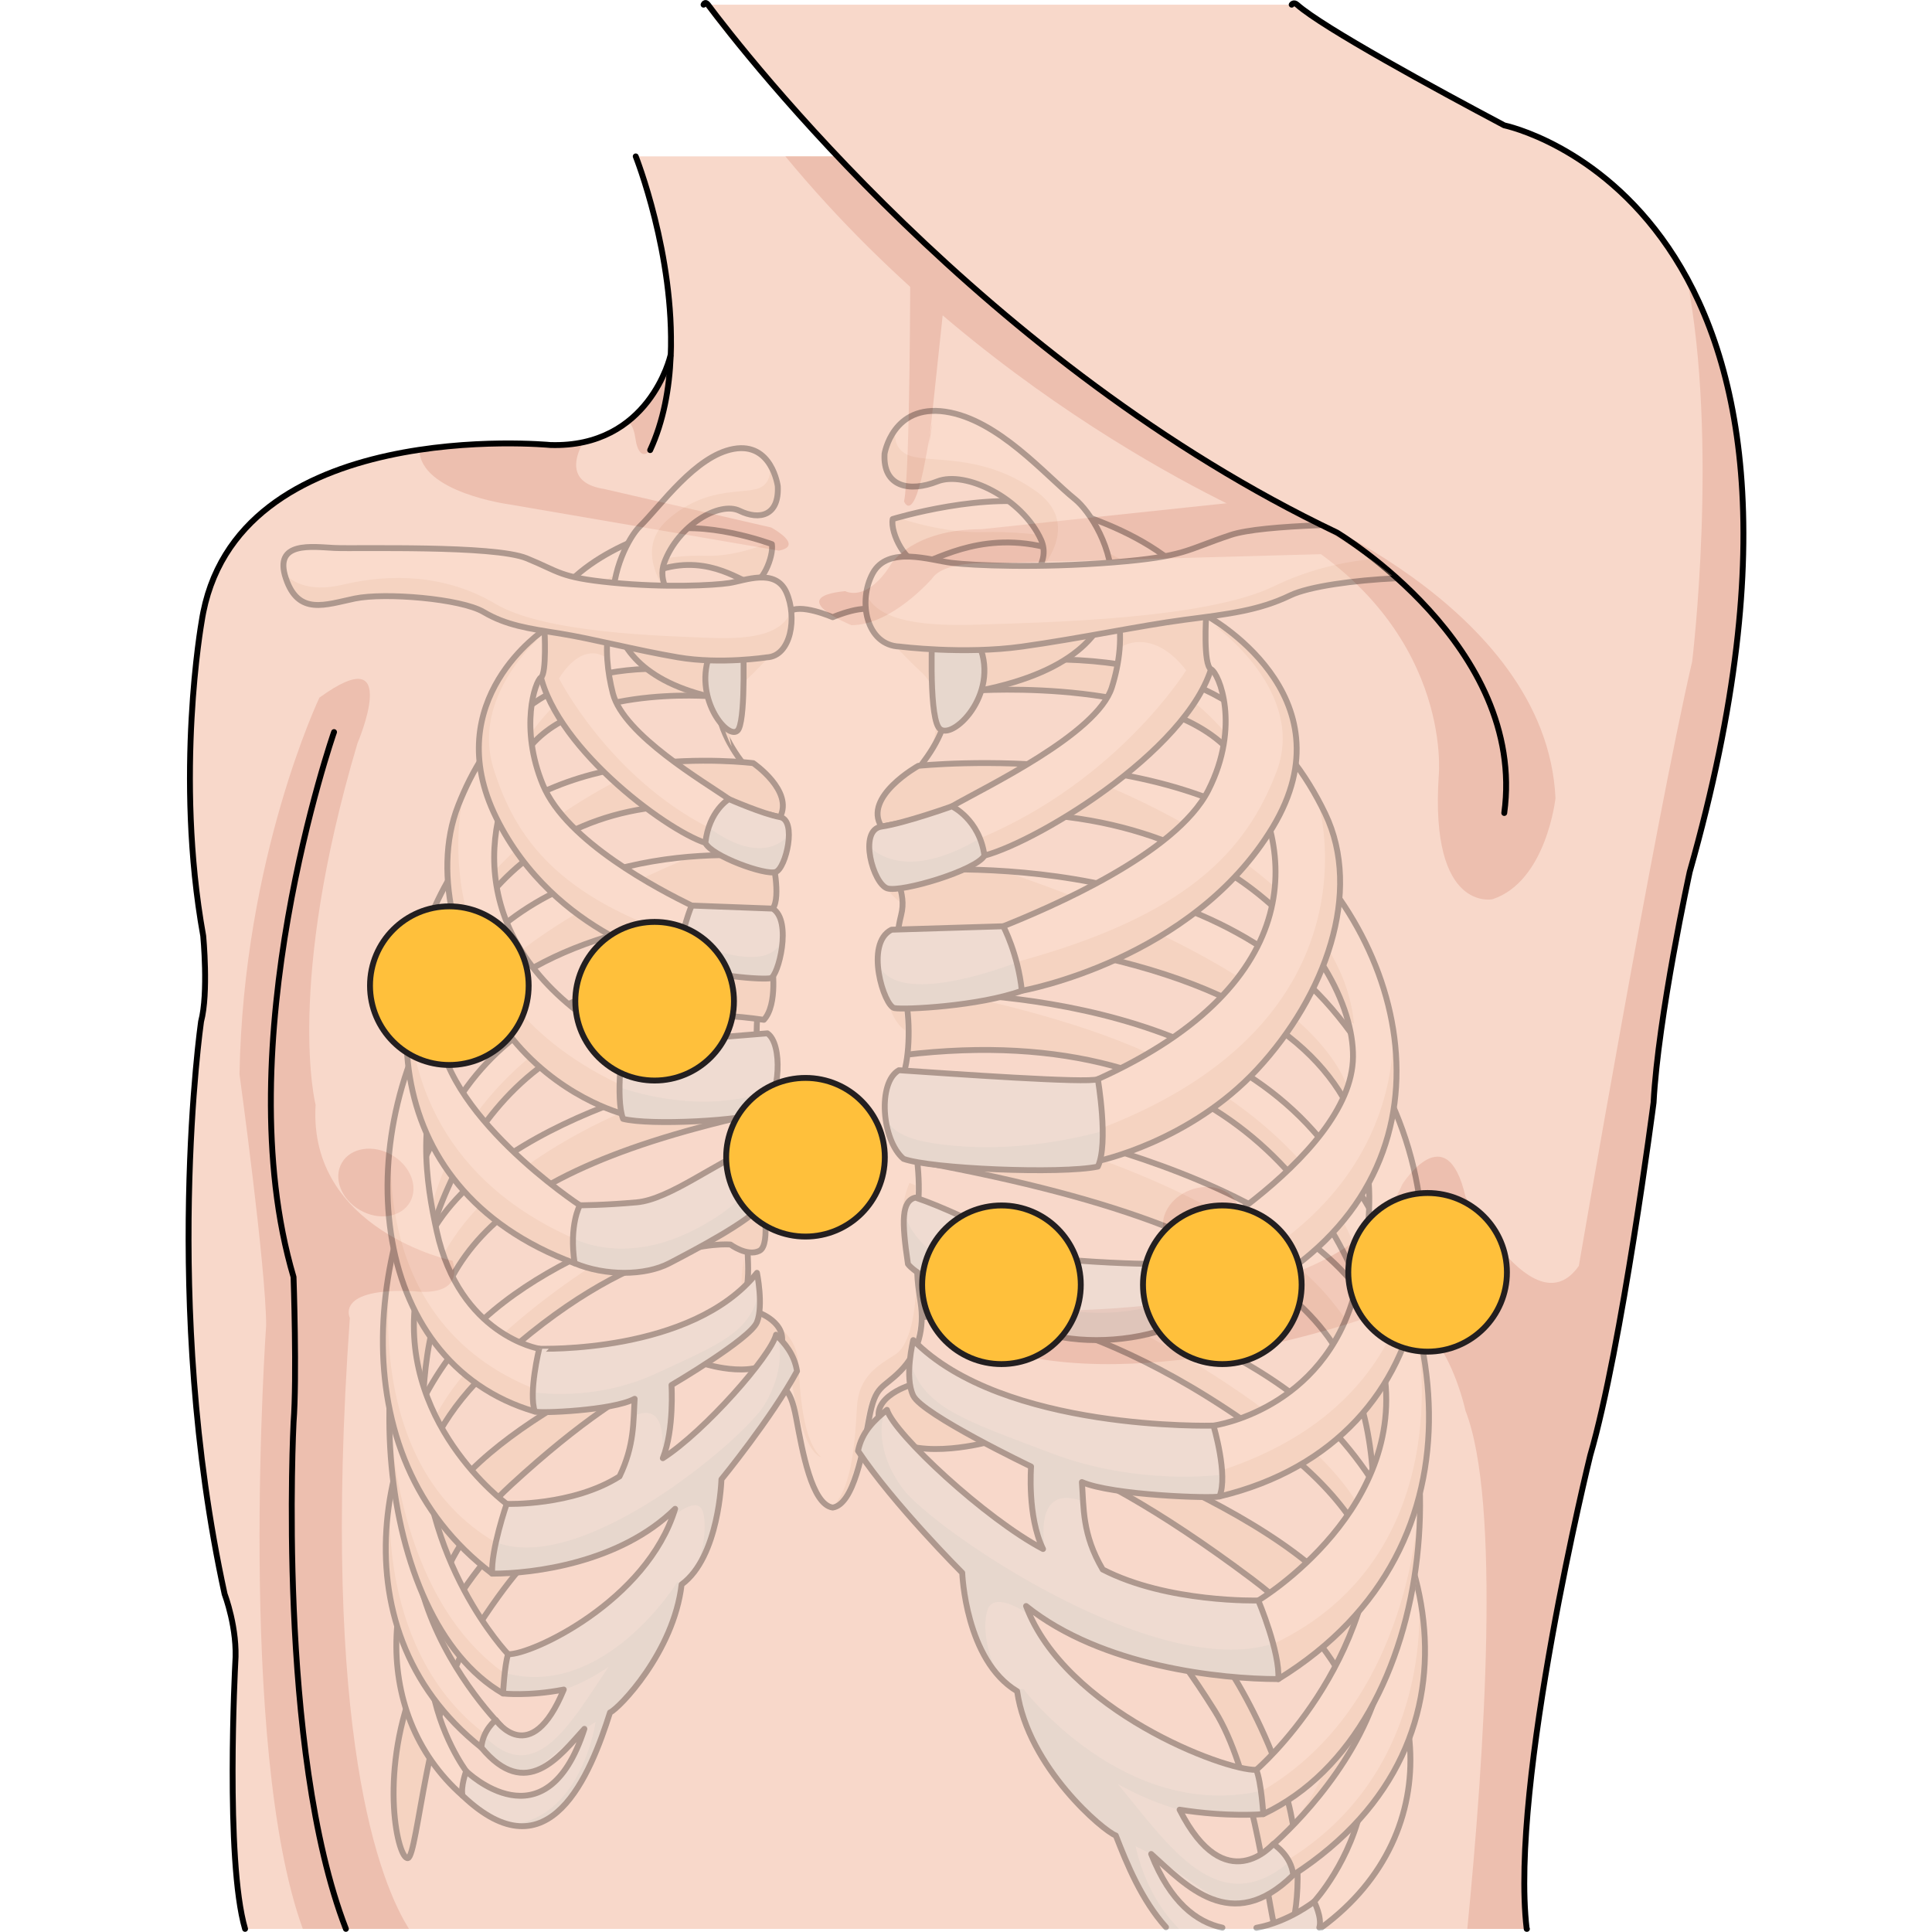 <?xml version="1.0" encoding="utf-8"?>
<!-- Created by: Science Figures, www.sciencefigures.org, Generator: Science Figures Editor -->
<!DOCTYPE svg PUBLIC "-//W3C//DTD SVG 1.1//EN" "http://www.w3.org/Graphics/SVG/1.1/DTD/svg11.dtd">
<svg version="1.1" id="Layer_2" xmlns="http://www.w3.org/2000/svg" xmlns:xlink="http://www.w3.org/1999/xlink" 
	 width="800px" height="800px" viewBox="0 0 265.914 329.17" enable-background="new 0 0 265.914 329.17"
	 xml:space="preserve">
<g>
	<g>
		<path fill="#F8D8CA" d="M224.665,21.358c-11.55-6.12-30.88-16.641-35.3-20.561H88.323c12.58,16.513,22.839,25.848,22.839,25.848
			H76.929c1.186,3.326,6.337,18.746,5.717,33.963h-0.05c0,0-3.561,15.76-20.48,15.21c0,0-54.04-5.2-59.39,30.1
			c0,0-4.66,26.181,0.27,53.53c0,0,0.93,9.73-0.37,14.61c0,0-6.84,47.819,4.021,97.56c0,0,2.26,5.88,1.81,11.76
			c0,0-1.76,33.561,1.67,45.261h17.181h201.18c-2.93-24.81,10.83-80.671,10.83-80.671c5.39-18.5,10.79-60.119,10.79-60.119
			c0.77-14.65,6.16-39.311,6.16-39.311C288.646,34.458,224.665,21.358,224.665,21.358z"/>
		<path fill="#EDBFAF" d="M256.684,112.674c-6.438,27.896-19.313,103.005-19.313,103.005c-7.511,10.73-19.313-11.803-19.313-11.803
			c-3.219-13.948-10.729-2.146-10.729-2.146c-10.729,24.678-67.597,21.46-67.597,21.46c-19.313-2.146-2.146,6.438-2.146,6.438
			c25.751,8.584,64.378-5.365,64.378-5.365c11.803-4.292,16.094,16.095,16.094,16.095c6.06,15.486,3.246,58.436,0.31,88.282h10.119
			c-2.93-24.81,10.83-80.671,10.83-80.671c5.39-18.5,10.79-60.119,10.79-60.119c0.77-14.65,6.16-39.311,6.16-39.311
			c14.709-51.822,9.532-82.804-0.497-101.188C261.226,75.317,256.684,112.674,256.684,112.674z"/>
		<path fill="#EDBFAF" d="M77.083,76.436c1.354,2.911,3.579-1.838,4.022-3.552c0.664-2.569,0.763-5.232,1.18-7.786
			c0.374-2.287,1.621-5.52,0.651-7.916c-0.082-0.015-0.166-0.02-0.249-0.026c0.015,1.148,0.005,2.301-0.042,3.453h-0.05
			c0,0-1.507,6.646-7.196,11.156c0.219,0.236,0.424,0.489,0.594,0.781C76.701,73.754,76.526,75.236,77.083,76.436z"/>
		<path fill="#EDBFAF" d="M55.142,85.94l45.947,7.877c4.376-0.875-1.313-3.938-1.313-3.938l-28.444-6.564
			c-5.739-0.883-5.464-4.55-3.614-7.967c-1.682,0.359-3.541,0.538-5.603,0.471c0,0-10.271-0.987-22.301,0.822
			C40.007,83.921,55.142,85.94,55.142,85.94z"/>
		<path fill="#EDBFAF" d="M185.58,85.503c-32.923-17.846-64.108-47.816-75.049-58.857h-8.343
			c36.484,44.221,83.773,63.065,83.773,63.065c30.217,16.448,27.54,42.457,27.54,42.457c-1.53,23.333,9.18,21.037,9.18,21.037
			c9.18-3.06,10.71-17.213,10.71-17.213C231.861,102.715,185.58,85.503,185.58,85.503z"/>
		<path fill="#EDBFAF" d="M27.978,224.539c0,0-2.594-5.187,11.021-4.538c0,0,8.429,1.296,6.483-5.187c0,0-24.636-5.187-23.339-26.58
			c0,0-5.186-20.097,7.132-61.588c0,0,7.779-18.153-6.483-7.78c0,0-12.966,27.229-13.614,64.182c0,0,4.538,33.063,4.538,42.788
			c0,0-5.047,71.701,6.247,102.803h7.344h10.748C33.274,321.061,22.914,295.938,27.978,224.539z"/>
		<path fill="none" stroke="#000000" stroke-linecap="round" stroke-linejoin="round" stroke-miterlimit="10" d="M88.245,0.798
			c0,0,0.25-0.67,0.75,0c5.99,8.011,47.37,61.46,107.15,89.931c0,0,32.38,19.27,28.52,47.79"/>
		<path fill="none" stroke="#000000" stroke-linecap="round" stroke-linejoin="round" stroke-miterlimit="10" d="M188.445,0.798
			c0,0,0.33-0.53,0.92,0c4.42,3.92,23.75,14.44,35.3,20.561c0,0,63.98,13.1,31.601,127.18c0,0-5.391,24.66-6.16,39.311
			c0,0-5.4,41.619-10.79,60.119c0,0-13.76,55.861-10.83,80.671c0.01,0.11,0.03-0.11,0.04,0"/>
		<path fill="none" stroke="#000000" stroke-linecap="round" stroke-linejoin="round" stroke-miterlimit="10" d="M76.686,26.646
			c0,0,6.66,16.783,5.96,33.963c-0.221,5.59-1.23,11.16-3.5,16.08"/>
		<path fill="none" stroke="#000000" stroke-linecap="round" stroke-linejoin="round" stroke-miterlimit="10" d="M82.596,60.608
			c0,0-3.561,15.76-20.48,15.21c0,0-54.04-5.2-59.39,30.1c0,0-4.66,26.181,0.27,53.53c0,0,0.93,9.73-0.37,14.61
			c0,0-6.84,47.819,4.021,97.56c0,0,2.26,5.88,1.81,11.76c0,0-1.76,33.561,1.67,45.261"/>
		<path fill="none" stroke="#000000" stroke-linecap="round" stroke-linejoin="round" stroke-miterlimit="10" d="M25.285,124.729
			c0,0-18.6,53.319-6.899,92.85c0,0,0.59,17.14,0,24.82c0,0-2.86,55.831,8.92,86.24"/>
		<path fill="#EDBFAF" d="M194.674,94.383l-57.501,1.583c0,0-7.913-0.527-10.023,2.638c0,0-6.857,7.913-13.716,7.913
			c0,0-11.606-4.747-1.056-5.803c0,0,3.692,2.11,7.913-4.748c0,0,3.693-5.803,15.299-5.803l44.841-4.748
			C180.431,85.415,191.509,91.745,194.674,94.383z"/>
		<path fill="#EDBFAF" d="M123.456,45.322c0,0,0,35.345-1.055,40.093c0,0,1.582,4.22,3.692-7.386s0.528-2.11,0.528-2.11
			l2.638-24.794L123.456,45.322z"/>
		<path fill="#EDBFAF" d="M179.304,205.413c1.084,2.796-0.834,6.143-4.288,7.481c-3.443,1.336-7.121,0.159-8.206-2.636
			c-1.084-2.795,0.841-6.141,4.284-7.476C174.549,201.443,178.22,202.618,179.304,205.413z"/>
		<path fill="#EDBFAF" d="M38.218,204.821c-1.498,2.598-5.308,3.203-8.517,1.352c-3.2-1.844-4.59-5.447-3.094-8.045
			c1.497-2.597,5.311-3.195,8.51-1.351C38.327,198.628,39.715,202.224,38.218,204.821z"/>
	</g>
	<g opacity="0.3">
		<path fill="#EDC5AA" d="M188.415,328.659c1.343-5.232,1.9-16.436-2.705-28.381c-6.411-16.638-14.858-25.222-15.241-25.2
			l-6.952,0.867c0,0,4.011,3.072,11.819,15.534c6.266,10,8.66,29.613,10.287,37.18H188.415z"/>
		<path fill="none" stroke="#000000" stroke-linecap="round" stroke-linejoin="round" stroke-miterlimit="10" d="M185.475,328.157
			c-1.627-7.585-3.879-26.688-10.139-36.678c-7.809-12.462-11.819-15.534-11.819-15.534l6.952-0.867
			c0.383-0.021,8.83,8.563,15.241,25.2c4.603,11.939,4.19,22.512,2.85,27.748"/>
		<path fill="#FFE1CF" d="M123.438,236.002c0,0,45.896,12.619,67.595,30.167c21.703,17.55,24.671,45.799,2.252,61.923
			c-2.547-0.281-1.009-4.105-1.009-4.105s25.628-27.777-10.618-54.977c-32.905-24.695-45.563-23.168-45.563-23.168
			s-13.042,3.368-16.981-2.008C115.178,238.461,123.438,236.002,123.438,236.002z"/>
		<path fill="#EDC5AA" d="M123.438,236.002c0,0,45.896,12.619,67.595,30.167c4.839,3.913,8.729,8.392,11.621,13.161l-3.785,10.395
			h-0.006c-2.613-6.62-7.838-13.684-17.205-20.715c-32.905-24.695-45.563-23.168-45.563-23.168s-13.042,3.368-16.981-2.008
			C115.178,238.461,123.438,236.002,123.438,236.002z"/>
		<path fill="none" stroke="#000000" stroke-linecap="round" stroke-linejoin="round" stroke-miterlimit="10" d="M192.433,327.764
			c-1.497-0.973-0.156-3.777-0.156-3.777s25.628-27.777-10.618-54.977c-32.905-24.695-45.563-23.168-45.563-23.168
			s-13.042,3.368-16.981-2.008c-3.937-5.373,4.324-7.832,4.324-7.832s45.896,12.619,67.595,30.167
			c21.558,17.432,24.468,46.019,2.537,62.201"/>
		<path fill="#EDC5AA" d="M185.705,315.898c-0.289-0.409-0.577-0.821-0.857-1.271c13.295-12.449,11.513-25.776,11.513-25.776
			l2.513-0.972C199.458,298.238,195.281,308.445,185.705,315.898z"/>
		<g>
			<path fill="#FFE1CF" d="M122.826,213.649c0,0,41.396,5.79,65.266,23.504c23.878,17.712,36.701,58.919,0.616,82.307
				c-3.226-0.661-4.64-4.14-4.64-4.14s44.969-36.41,2.174-68.941c-33.416-25.406-56.051-23.479-56.051-23.479
				s-3.948,2.386-6.81,1.192C120.526,222.9,122.826,213.649,122.826,213.649z"/>
			<path fill="#EDC5AA" d="M188.708,319.46c-0.662-0.136-1.242-0.396-1.753-0.711c0.062-0.479,0.146-0.976,0.255-1.509
				c26.376-15.774,22.874-45.906,22.843-46.176C213.701,287.976,208.754,306.469,188.708,319.46z"/>
			<path fill="#EDC5AA" d="M202.532,266.255c-2.577-6.563-7.634-13.297-16.29-19.876c-33.416-25.406-56.051-23.479-56.051-23.479
				s-3.948,2.386-6.81,1.192c-2.855-1.192-0.556-10.443-0.556-10.443s1.474,0.203,4.021,0.657l29.404,9.368
				C156.252,223.675,204.041,246.253,202.532,266.255z"/>
			<path fill="none" stroke="#000000" stroke-linecap="round" stroke-linejoin="round" stroke-miterlimit="10" d="M122.826,213.649
				c0,0,41.396,5.79,65.266,23.504c23.878,17.712,36.701,58.919,0.616,82.307c-3.226-0.661-4.64-4.14-4.64-4.14
				s44.969-36.41,2.174-68.941c-33.416-25.406-56.051-23.479-56.051-23.479s-3.948,2.386-6.81,1.192
				C120.526,222.9,122.826,213.649,122.826,213.649z"/>
		</g>
		<g>
			<path fill="#FFE1CF" d="M121.143,187.746c0,0,54.376,6.442,76.014,28.438c21.641,21.993,17.649,78.38-13.088,92.901
				c-3.99-2.737-1.188-7.545-1.188-7.545s20.883-17.822,20.119-45.263c-0.76-27.437-9.679-46.392-80.236-58.841
				C120.471,193.802,121.143,187.746,121.143,187.746z"/>
			<path fill="#EDC5AA" d="M121.05,189.764l31.894,6.812c0,0,29.396,9.148,42.315,25.091c12.922,15.939,10.647,25.735,9.216,36.37
				c-0.403,2.973-1.112,5.099-1.922,6.658c0.355-2.694,0.53-5.494,0.447-8.416c-0.76-27.437-9.679-46.392-80.236-58.841
				C121.312,195.134,121.047,191.854,121.05,189.764z"/>
			<path fill="#EDC5AA" d="M183.52,305.077c25.346-14.939,26.675-47.679,26.743-51.349c0.716,22.521-8.076,46.582-26.653,55.357
				c-1.161-0.798-1.74-1.773-1.982-2.755C182.052,305.917,182.657,305.494,183.52,305.077z"/>
			<path fill="none" stroke="#000000" stroke-linecap="round" stroke-linejoin="round" stroke-miterlimit="10" d="M120.686,187.746
				c0,0,54.371,6.442,76.016,28.438c21.639,21.993,17.649,78.38-13.092,92.901c-3.987-2.737-1.186-7.545-1.186-7.545
				s20.884-17.822,20.125-45.263c-0.767-27.437-9.681-46.392-80.242-58.841C120.017,193.802,120.686,187.746,120.686,187.746z"/>
		</g>
		<g>
			<g>
				<path fill="#FFE1CF" d="M120.415,169.258c0,0,48.253-2.935,71.688,23.375c23.438,26.31,31.161,70.626-5.94,93.445
					c-2.972-4.621-3.4-13.39-3.4-13.39s26.509-15.886,21.057-41.018c-5.445-25.131-26.137-58.581-81.462-51.921
					C118.998,176.789,120.415,169.258,120.415,169.258z"/>
				<path fill="#EDC5AA" d="M161.285,178.244c11.859,4.957,39.125,19.335,41.217,48.242H202.5
					c-7.079-24.28-28.548-52.944-80.144-46.736c-3.358-2.961-1.941-10.492-1.941-10.492s4.277-0.262,10.902,0.07l0.999,0.315
					C132.316,169.644,148.337,172.83,161.285,178.244z"/>
				<path fill="#EDC5AA" d="M185.303,280.109c31.721-15.028,24.648-51.787,24.648-51.787l0.648,0.85
					c4.167,20.987-1.762,42.963-24.438,56.906c-0.965-1.492-2.144-1.802-2.643-3.729
					C183.771,281.664,184.993,280.91,185.303,280.109z"/>
			</g>
			<path fill="none" stroke="#000000" stroke-linecap="round" stroke-linejoin="round" stroke-miterlimit="10" d="M120.415,169.258
				c0,0,48.253-2.935,71.688,23.375c23.438,26.31,31.161,70.626-5.94,93.445c-2.972-4.621-3.4-13.39-3.4-13.39
				s26.509-15.886,21.057-41.018c-5.445-25.131-26.137-58.581-81.462-51.921C118.998,176.789,120.415,169.258,120.415,169.258z"/>
		</g>
		<g>
			<path fill="#FFE1CF" d="M120.415,148.593c0,0,49.987-5.761,74.844,23.242c24.861,29.001,20.701,73.605-19.118,83.126
				c-2.887-4.621-1.02-12.068-1.02-12.068s18.703-2.537,24.07-22.576c4.791-17.91,12.016-56.821-78.923-61.915
				C118.231,156.14,120.415,148.593,120.415,148.593z"/>
			<path fill="#EDC5AA" d="M120.415,148.593c0,0,7.813-0.895,18.791-0.196c13.655,4.533,58.541,20.964,59.85,41.601
				c-0.048,0.125-0.099,0.23-0.153,0.35c-6.478-14.884-26.297-29.017-78.634-31.945C118.231,156.14,120.415,148.593,120.415,148.593
				z"/>
			<path fill="#EDC5AA" d="M175.238,253.004c0.36-0.785,0.798-1.615,1.336-2.506c38.277-12.661,33.572-46.452,32.825-50.676
				c5.278,23.969-5.004,48.383-33.259,55.139C175.76,254.348,175.465,253.69,175.238,253.004z"/>
			<path fill="none" stroke="#000000" stroke-linecap="round" stroke-linejoin="round" stroke-miterlimit="10" d="M120.415,148.593
				c0,0,49.987-5.761,74.844,23.242c24.861,29.001,20.701,73.605-19.118,83.126c-2.887-4.621-1.02-12.068-1.02-12.068
				s18.703-2.537,24.07-22.576c4.791-17.91,12.016-56.821-78.923-61.915C118.231,156.14,120.415,148.593,120.415,148.593z"/>
		</g>
		<path fill="#FFE1CF" d="M110.244,256.857c3.582-0.538,5.157-9.604,6.223-15.281c1.062-5.686,2.24-4.873,5.314-7.984
			c3.071-3.108,4.135-7.303,3.425-11.769c-0.707-4.465-0.591-5.276-0.471-8.659c0.117-3.381-1.302-4.732-0.355-6.506
			c0.943-1.778,0.587-9.455-0.592-13.381c-1.182-3.92-2.126-7.164-1.182-11.358c0.945-4.197,0.708-10.418-0.472-13.936
			c-1.181-3.516-1.301-7.843-0.235-12.041c1.062-4.191-1.535-5.68-1.603-15.016c-0.065-9.334,10.385-10.583,10.058-25.975
			c-0.327-15.393-11.078-8.955-12.685-10.64c-1.61-1.679-7.426,0.845-7.426,0.845s-5.818-2.523-7.427-0.845
			c-1.606,1.685-12.36-4.753-12.687,10.64c-0.327,15.392,10.12,16.641,10.057,25.975c-0.068,9.336-2.664,10.824-1.598,15.016
			c1.061,4.198,0.938,8.525-0.237,12.041c-1.183,3.518-1.419,9.738-0.474,13.936c0.947,4.194,0,7.438-1.184,11.358
			c-1.179,3.926-1.529,11.603-0.588,13.381c0.944,1.773-0.474,3.125-0.354,6.506c0.121,3.383,0.237,4.194-0.475,8.659
			c-0.709,4.466,0.355,8.66,3.428,11.769c3.07,3.111,4.251,2.299,5.316,7.984C105.084,247.254,106.659,256.319,110.244,256.857z"/>
		<g>
			<path fill="#EDC5AA" d="M123.328,201.546l1.004,0.398c0.028,2.138-0.138,3.962-0.535,4.714c-0.942,1.773,0.469,3.125,0.353,6.506
				c-0.039,1.066-0.071,1.879-0.083,2.625C119.834,209.217,123.328,201.546,123.328,201.546z"/>
			<path fill="#EDC5AA" d="M120.143,183.322l1.749-0.651c-0.678,3.829,0.204,6.93,1.313,10.606c0.381,1.27,0.679,2.927,0.866,4.652
				c-0.08-0.055-0.155-0.108-0.238-0.161C118.538,194.347,120.143,183.322,120.143,183.322z"/>
			<path fill="#EDC5AA" d="M114.388,239.631c0.306-5.106,3.53-6.97,6.48-8.816c2.263-1.413,3.257-5.936,3.544-10.387
				c0.061,0.425,0.129,0.882,0.211,1.396c0.708,4.466-0.357,8.66-3.426,11.769c-3.07,3.111-4.255,2.299-5.314,7.984
				c-1.008,5.369-2.474,13.759-5.658,15.111C113.691,253.468,114.086,244.727,114.388,239.631z"/>
			<path fill="#EDC5AA" d="M129.774,114.952c0.104,4.959-0.915,8.45-2.337,11.216c1.392-5.637,0.132-9.66-2.052-11.617
				c-2.435-2.18-7.555-7.727-7.555-7.727l9.21-0.784C128.566,107.506,129.669,110.177,129.774,114.952z"/>
			<path fill="#EDC5AA" d="M117.791,141.851c0.471-1.537,1.319-2.801,2.338-4.024c-0.272,0.941-0.422,1.962-0.412,3.101
				c0.051,7.396,1.683,9.867,1.836,12.657C117.895,150.438,116.35,146.623,117.791,141.851z"/>
			<path fill="#EDC5AA" d="M119.229,159.72l1.379,1.344c-0.075,2.459,0.244,4.834,0.945,6.92c0.657,1.967,1.023,4.772,1.054,7.599
				c-0.024-0.016-0.043-0.029-0.063-0.047C117.571,171.884,119.229,159.72,119.229,159.72z"/>
		</g>
		<g>
			<path fill="#EDC5AA" d="M96.107,197.123l-0.928,0.368c-0.027,1.985,0.125,3.678,0.496,4.376c0.876,1.645-0.439,2.9-0.328,6.038
				c0.03,0.987,0.067,1.742,0.08,2.436C99.353,204.241,96.107,197.123,96.107,197.123z"/>
			<path fill="#EDC5AA" d="M99.066,180.213l-1.622-0.605c0.628,3.555-0.189,6.433-1.223,9.843c-0.35,1.179-0.626,2.716-0.804,4.318
				c0.076-0.052,0.147-0.102,0.225-0.151C100.555,190.442,99.066,180.213,99.066,180.213z"/>
			<path fill="#EDC5AA" d="M104.405,232.463c-0.281-4.738-3.274-6.469-6.013-8.182c-2.1-1.312-3.025-5.507-3.287-9.638
				c-0.055,0.395-0.122,0.82-0.197,1.294c-0.66,4.146,0.328,8.036,3.18,10.922c2.849,2.887,3.943,2.132,4.933,7.408
				c0.933,4.982,2.291,12.768,5.249,14.022C105.054,245.302,104.688,237.191,104.405,232.463z"/>
			<path fill="#EDC5AA" d="M90.131,116.771c-0.098,4.604,0.846,7.842,2.165,10.408c-1.289-5.231-0.121-8.964,1.907-10.78
				c2.259-2.021,7.012-7.17,7.012-7.17l-8.551-0.727C91.25,109.861,90.225,112.341,90.131,116.771z"/>
			<path fill="#EDC5AA" d="M101.245,141.73c-0.429-1.428-1.22-2.598-2.165-3.734c0.249,0.874,0.389,1.821,0.382,2.878
				c-0.048,6.862-1.565,9.155-1.704,11.744C101.147,149.699,102.586,146.159,101.245,141.73z"/>
			<path fill="#EDC5AA" d="M99.914,158.313l-1.276,1.247c0.064,2.28-0.228,4.485-0.878,6.421c-0.613,1.824-0.952,4.428-0.979,7.051
				c0.022-0.015,0.037-0.027,0.059-0.044C101.451,169.6,99.914,158.313,99.914,158.313z"/>
		</g>
		<path fill="none" stroke="#000000" stroke-linecap="round" stroke-linejoin="round" stroke-miterlimit="10" d="M110.244,256.857
			c3.582-0.538,5.157-9.604,6.223-15.281c1.062-5.686,2.24-4.873,5.314-7.984c3.071-3.108,4.135-7.303,3.425-11.769
			c-0.707-4.465-0.591-5.276-0.471-8.659c0.117-3.381-1.302-4.732-0.355-6.506c0.943-1.778,0.587-9.455-0.592-13.381
			c-1.182-3.92-2.126-7.164-1.182-11.358c0.945-4.197,0.708-10.418-0.472-13.936c-1.181-3.516-1.301-7.843-0.235-12.041
			c1.062-4.191-1.535-5.68-1.603-15.016c-0.065-9.334,10.385-10.583,10.058-25.975c-0.327-15.393-11.078-8.955-12.685-10.64
			c-1.61-1.679-7.426,0.845-7.426,0.845s-5.818-2.523-7.427-0.845c-1.606,1.685-12.36-4.753-12.687,10.64
			c-0.327,15.392,10.12,16.641,10.057,25.975c-0.068,9.336-2.664,10.824-1.598,15.016c1.061,4.198,0.938,8.525-0.237,12.041
			c-1.183,3.518-1.419,9.738-0.474,13.936c0.947,4.194,0,7.438-1.184,11.358c-1.179,3.926-1.529,11.603-0.588,13.381
			c0.944,1.773-0.474,3.125-0.354,6.506c0.121,3.383,0.237,4.194-0.475,8.659c-0.709,4.466,0.355,8.66,3.428,11.769
			c3.07,3.111,4.251,2.299,5.316,7.984C105.084,247.254,106.659,256.319,110.244,256.857z"/>
		<g>
			<g>
				<path fill="#FFE1CF" d="M124.84,130.479c0,0,48.584-5.078,68.281,18.119c19.699,23.196,22.093,63.235-26.319,77.889
					c-1.526-3.962-1.224-11.127-1.224-11.127s33.148-17.767,33.316-35.289c0.174-17.518-25.855-50.395-80.344-39.238
					C115.35,135.77,124.84,130.479,124.84,130.479z"/>
				<path fill="#EDC5AA" d="M124.84,130.479c0,0,10.296-1.075,23.324,0.025c8.293,2.852,48.562,18.009,50.892,43.923
					c-0.351-0.198-0.697-0.378-1.048-0.573c-4.976-17.963-30.922-42.958-79.457-33.021C115.35,135.77,124.84,130.479,124.84,130.479
					z"/>
				<path fill="#EDC5AA" d="M166.802,226.486c-0.423-1.092-0.7-2.434-0.886-3.793c0.393-0.338,0.812-0.678,1.278-1.027
					c33.937-12.341,38.583-34.695,38.591-45.965C208.813,195.566,199.151,216.693,166.802,226.486z"/>
				<path fill="none" stroke="#000000" stroke-linecap="round" stroke-linejoin="round" stroke-miterlimit="10" d="M124.84,130.479
					c0,0,48.584-5.078,68.281,18.119c19.699,23.196,22.093,63.235-26.319,77.889c-1.526-3.962-1.224-11.127-1.224-11.127
					s33.148-17.767,33.316-35.289c0.174-17.518-25.855-50.395-80.344-39.238C115.35,135.77,124.84,130.479,124.84,130.479z"/>
			</g>
			<g>
				<path fill="#D9E1E1" d="M165.578,215.359c0,0,2.586,3.771,1.224,11.127c-7.131,2.45-16.474,2.45-22.246,0
					c-5.774-2.454-19.367-8.299-21.487-11.127c-1.098-7.361-1.098-10.751,1.276-11.317c9.51,3.208,20.211,10.183,27.85,10.747
					C159.84,215.359,165.578,215.359,165.578,215.359z"/>
				<path fill="#BED2D2" d="M139.277,220.316c16.444,6.666,27.896,1.363,27.908,1.357c0.049,1.381-0.049,2.989-0.384,4.813
					c-7.131,2.45-16.474,2.45-22.246,0c-5.774-2.454-19.367-8.299-21.487-11.127c-0.621-4.145-0.889-7.029-0.584-8.86
					C122.484,206.499,122.826,213.649,139.277,220.316z"/>
				<path fill="none" stroke="#000000" stroke-linecap="round" stroke-linejoin="round" stroke-miterlimit="10" d="M165.578,215.359
					c0,0,2.586,3.771,1.224,11.127c-7.131,2.45-16.474,2.45-22.246,0c-5.774-2.454-19.367-8.299-21.487-11.127
					c-1.098-7.361-1.098-10.751,1.276-11.317c9.51,3.208,20.211,10.183,27.85,10.747
					C159.84,215.359,165.578,215.359,165.578,215.359z"/>
			</g>
		</g>
		<g>
			<g>
				<path fill="#FFE1CF" d="M134.367,117.665c0,0,34.301-2.451,44.662,11.695c10.355,14.145,12.736,38.103-23.609,54.506
					c-3.902,2.448,0,13.955,0,13.955s15.628-3.208,27.173-15.656c11.55-12.447,18-30.174,11.55-43.567
					c-6.457-13.388-18.409-25.468-44.27-26.215C124.007,111.634,134.367,117.665,134.367,117.665z"/>
				<path fill="#EDC5AA" d="M149.873,112.383c5,0.143,9.478,0.715,13.5,1.634c0.272,0.135,16.332,8.113,19.307,21.501
					c0-0.002-0.004-0.005-0.004-0.005c-1.032-2.199-2.266-4.266-3.646-6.152c-10.361-14.146-44.662-11.695-44.662-11.695
					S124.007,111.634,149.873,112.383z"/>
				<path fill="#EDC5AA" d="M154.139,192.811c0.584-0.646,1.302-0.01,2.098-0.668c47.992-18.518,36.745-55.337,36.745-55.337
					l0.201-0.094c0.332,0.626,0.652,1.255,0.96,1.886c6.45,13.394,0,31.12-11.55,43.567c-11.545,12.448-27.173,15.656-27.173,15.656
					S154.651,195.544,154.139,192.811z"/>
				<path fill="none" stroke="#000000" stroke-linecap="round" stroke-linejoin="round" stroke-miterlimit="10" d="M134.367,117.665
					c0,0,34.301-2.451,44.662,11.695c10.355,14.145,12.736,38.103-23.609,54.506c-3.902,2.448,0,13.955,0,13.955
					s15.628-3.208,27.173-15.656c11.55-12.447,18-30.174,11.55-43.567c-6.457-13.388-18.409-25.468-44.27-26.215
					C124.007,111.634,134.367,117.665,134.367,117.665z"/>
			</g>
			<g>
				<path fill="#D9E1E1" d="M155.42,183.866c0,0,1.874,10.936,0,14.896c-6.277,1.318-28.524,0.375-33.113-1.325
					c-3.735-3.201-4.445-13.032-0.782-15.093C130.289,182.921,153.811,184.613,155.42,183.866z"/>
				<path fill="#BED2D2" d="M122.307,197.438c-1.674-1.433-2.732-4.201-3.072-7.004c1.26,2.812,4.603,4.395,13.934,4.939
					c11.896,0.689,22.933-2.618,23.08-2.663c0.025,2.364-0.164,4.647-0.828,6.053C149.143,200.081,126.896,199.138,122.307,197.438z
					"/>
				<path fill="none" stroke="#000000" stroke-linecap="round" stroke-linejoin="round" stroke-miterlimit="10" d="M155.42,183.866
					c0,0,1.874,10.936,0,14.896c-6.277,1.318-28.524,0.375-33.113-1.325c-3.735-3.201-4.445-13.032-0.782-15.093
					C130.289,182.921,153.811,184.613,155.42,183.866z"/>
			</g>
		</g>
		<g>
			<g>
				<path fill="#FFE1CF" d="M120.469,88.431c0,0,16.146-4.946,26.899-2.265c11.525,2.872,30.384,10.938,27.859,25.737
					c-2.521,14.807-29.628,31.344-39.132,33.874c-3.379-2.53-5.782-5.999-5.538-8.396c5.521-3.203,24.728-12.273,27.25-20.273
					c2.53-8.001,2.77-19.338-9.235-23.27c-12.011-3.938-20.417,1.53-23.059,2.065C122.871,96.431,119.988,90.833,120.469,88.431z"/>
				<path fill="#EDC5AA" d="M170.472,114.201c-5.469-7.066-10.456-4.269-10.456-4.269l-0.83-0.328
					c0.027-0.684,0.027-1.369-0.011-2.049l14.888-4.517c1.229,2.637,1.726,5.583,1.165,8.864
					c-2.521,14.807-29.628,31.344-39.132,33.874c-0.265-0.197-0.52-0.397-0.769-0.607c-0.036-0.701-0.04-1.466,0-2.324
					C158.88,132.986,170.472,114.201,170.472,114.201z"/>
				<path fill="#EDC5AA" d="M159.102,110.832c0.489-3.362,1.476-13.063-10.529-16.994c-12.011-3.938-20.417,1.53-23.059,2.065
					c-2.643,0.527-5.525-5.07-5.045-7.473c0,0,0.324-0.096,0.901-0.259l0.58,0.223c0,0,7.133,2.494,14.146,2.273
					c7.014-0.225,27.973,1.003,28.979,13.146"/>
				<path fill="none" stroke="#000000" stroke-linecap="round" stroke-linejoin="round" stroke-miterlimit="10" d="M120.469,88.431
					c0,0,16.146-4.946,26.899-2.265c11.525,2.872,30.384,10.938,27.859,25.737c-2.521,14.807-29.628,31.344-39.132,33.874
					c-3.379-2.53-5.782-5.999-5.538-8.396c5.521-3.203,24.728-12.273,27.25-20.273c2.53-8.001,2.77-19.338-9.235-23.27
					c-12.011-3.938-20.417,1.53-23.059,2.065C122.871,96.431,119.988,90.833,120.469,88.431z"/>
			</g>
			<g>
				<path fill="#D9E1E1" d="M130.558,137.381c0,0,4.698,2.217,5.538,8.396c-1.402,2.521-14.133,6.312-16.533,5.586
					c-2.402-0.721-5.026-9.943-1.012-10.531C122.564,140.247,130.558,137.381,130.558,137.381z"/>
				<path fill="#BED2D2" d="M116.729,144.416c0,0,5.427,6.308,18.59-1.57c0.349,0.858,0.626,1.832,0.776,2.932
					c-1.402,2.521-14.133,6.312-16.533,5.586c-1.414-0.424-2.893-3.781-3.062-6.602L116.729,144.416z"/>
				<path fill="none" stroke="#000000" stroke-linecap="round" stroke-linejoin="round" stroke-miterlimit="10" d="M130.558,137.381
					c0,0,4.698,2.217,5.538,8.396c-1.402,2.521-14.133,6.312-16.533,5.586c-2.402-0.721-5.026-9.943-1.012-10.531
					C122.564,140.247,130.558,137.381,130.558,137.381z"/>
			</g>
		</g>
		<g>
			<g>
				<path fill="#FFE1CF" d="M173.877,104.859c0,0,25.028,13.423,11.316,36.12c-13.711,22.696-42.721,27.823-42.721,27.823
					s-3.561-8.495-3.163-10.987c7.646-3.072,29.404-12.253,34.941-23.184c5.538-10.934,1.834-19.891,0.453-20.61
					C173.328,113.303,173.877,104.859,173.877,104.859z"/>
				<path fill="#EDC5AA" d="M140.707,164.133c0.02-0.758,0.725,0.608,0.857-0.229c28.875-7.803,39.111-18.791,44.299-32.416
					c5.186-13.626-10.402-24.758-10.402-24.758l3.061,1.317c6.496,5.237,16.471,16.715,6.672,32.933
					c-13.711,22.696-42.721,27.823-42.721,27.823S141.557,166.614,140.707,164.133z"/>
				<path fill="none" stroke="#000000" stroke-linecap="round" stroke-linejoin="round" stroke-miterlimit="10" d="M173.877,104.859
					c0,0,25.028,13.423,11.316,36.12c-13.711,22.696-42.721,27.823-42.721,27.823s-3.561-8.495-3.163-10.987
					c7.646-3.072,29.404-12.253,34.941-23.184c5.538-10.934,1.834-19.891,0.453-20.61
					C173.328,113.303,173.877,104.859,173.877,104.859z"/>
			</g>
			<g>
				<path fill="#D9E1E1" d="M139.31,157.815c0,0,2.503,4.69,3.163,10.987c-7.252,2.636-19.945,3.279-21.709,2.955
					c-1.758-0.319-5.162-11.015-0.495-13.356C124.672,158.261,139.31,157.815,139.31,157.815z"/>
				<path fill="#BED2D2" d="M117.934,164.017c2.656,7.464,19.588,1.531,23.656-0.018c0.373,1.437,0.7,3.055,0.883,4.804
					c-7.252,2.636-19.945,3.279-21.709,2.955C119.707,171.565,118.072,167.633,117.934,164.017z"/>
				<path fill="none" stroke="#000000" stroke-linecap="round" stroke-linejoin="round" stroke-miterlimit="10" d="M139.31,157.815
					c0,0,2.503,4.69,3.163,10.987c-7.252,2.636-19.945,3.279-21.709,2.955c-1.758-0.319-5.162-11.015-0.495-13.356
					C124.672,158.261,139.31,157.815,139.31,157.815z"/>
			</g>
		</g>
		<g>
			<g>
				<path fill="#D9E1E1" d="M193.132,328.65c0.474-1.704-0.855-4.664-0.855-4.664s-5.12,4.073-11.301,4.664H193.132z"/>
				<path fill="#D9E1E1" d="M178.121,328.65c-4.87-0.482-10-3.627-13.613-12.775c5.863,5.28,13.67,13.955,24.2,3.585
					c-0.341-3.395-3.397-5.282-3.397-5.282s-8.154,9.619-15.961-5.847c8.318,1.319,14.26,0.755,14.26,0.755
					s-0.337-5.467-1.186-7.545c-5.435,0.191-32.6-10.184-39.229-27.91c12.91,10.373,33.288,12.447,42.968,12.447
					c0.338-4.525-3.4-13.39-3.4-13.39s-15.463,0.432-26.51-5.28c-3.549-6.035-3.207-10.562-3.549-14.896
					c5.097,2.259,22.248,2.828,23.438,2.448c1.527-3.581-1.02-12.068-1.02-12.068s-35.901,1.037-51.15-14.57
					c0,0-1.563,6.271,0,9.477c1.567,3.203,20.074,12.069,20.074,12.069s-0.679,8.487,2.039,14.048
					c-9.851-5.184-25.335-19.605-26.593-23.711c-2.038,1.665-4.274,3.678-4.929,6.997c6.05,9.076,17.754,20.771,17.754,20.771
					s0.52,14.897,9.352,20.177c1.869,13.016,14.773,23.873,16.813,24.574c1.922,4.957,4.743,11.34,8.866,15.926H178.121z"/>
			</g>
			<path fill="#BED2D2" d="M169.272,328.65c-5.985-5.853-7.407-14.096-7.407-14.096l2.643,1.32c0,0,7.029,4.939,11.964,8.158
				c3.612,0.838,7.666-0.072,12.236-4.573c-0.087-0.831-0.333-1.573-0.653-2.22c-12.155,10.182-20.459-2.686-29.246-13.294
				c6.113,3.396,10.541,4.385,10.541,4.385l9.938,0.864c2.713,0.043,4.322-0.109,4.322-0.109s-0.119-1.94-0.395-3.948
				c-23.346,5.231-40.457-17.341-40.457-17.341h-1.637c0.179,0.121,0.36,0.244,0.547,0.354
				c1.869,13.016,14.773,23.873,16.813,24.574c1.922,4.959,4.745,11.344,8.874,15.926H169.272z"/>
			<path fill="#BED2D2" d="M118.201,241.316l0.588,0.33c0,0-1.538,5.422,3.466,12.082c4.972,6.617,42.774,32.803,63.028,26.314
				c0.58,2.162,1,4.385,0.879,6.035c-9.68,0-30.058-2.074-42.968-12.447c0.195,0.521,0.413,1.036,0.64,1.545v-0.002
				c0,0-6.063-4.411-7.23-0.848c-0.998,3.043,0.124,9.17,2.83,12.141c-6.688-6.215-7.117-18.493-7.117-18.493
				s-11.704-11.695-17.754-20.771C115.078,244.58,116.584,242.779,118.201,241.316z"/>
			<path fill="#BED2D2" d="M176.141,254.961c-1.189,0.38-18.341-0.189-23.438-2.448c0.086,1.073,0.128,2.165,0.197,3.288l0,0
				c-8.69-3.281-6.524,7.938-6.524,7.938L145.6,262.8c-2.148-5.508-1.555-12.932-1.555-12.932s-18.507-8.866-20.074-12.069
				c-0.799-1.638-0.777-4.07-0.571-6.066c2.032,8.07,9.224,10.219,24.126,15.881c14.846,5.645,28.984,3.641,29.088,3.625
				C176.66,252.661,176.553,253.992,176.141,254.961z"/>
			<path fill="none" stroke="#000000" stroke-linecap="round" stroke-linejoin="round" stroke-miterlimit="10" d="M193.154,328.42
				c0.512-1.696-0.878-4.434-0.878-4.434s-4.335,3.456-9.844,4.467"/>
			<path fill="none" stroke="#000000" stroke-linecap="round" stroke-linejoin="round" stroke-miterlimit="10" d="M176.646,328.431
				c-4.411-0.947-8.889-4.327-12.139-12.556c5.863,5.28,13.67,13.955,24.2,3.585c-0.341-3.395-3.397-5.282-3.397-5.282
				s-8.154,9.619-15.961-5.847c8.318,1.319,14.26,0.755,14.26,0.755s-0.337-5.467-1.186-7.545
				c-5.435,0.191-32.6-10.184-39.229-27.91c12.91,10.373,33.288,12.447,42.968,12.447c0.338-4.525-3.4-13.39-3.4-13.39
				s-15.463,0.432-26.51-5.28c-3.549-6.035-3.207-10.562-3.549-14.896c5.097,2.259,22.248,2.828,23.438,2.448
				c1.527-3.581-1.02-12.068-1.02-12.068s-35.901,1.037-51.15-14.57c0,0-1.563,6.271,0,9.477
				c1.567,3.203,20.074,12.069,20.074,12.069s-0.679,8.487,2.039,14.048c-9.851-5.184-25.335-19.605-26.593-23.711
				c-2.038,1.665-4.274,3.678-4.929,6.997c6.05,9.076,17.754,20.771,17.754,20.771s0.52,14.897,9.352,20.177
				c1.869,13.016,14.773,23.873,16.813,24.574c1.92,4.951,4.432,11.045,8.549,15.63"/>
		</g>
		<g>
			<g>
				<g>
					<path fill="#FFE1CF" d="M119.083,77.308c0,0,1.356-8.484,10.356-7.166c9.002,1.318,17.154,10.938,22.078,14.899
						c4.924,3.961,17.15,26.022-16.217,32.624c-2.971-9.235-1.615-11.501-1.615-11.501s15.285-7.072,12.057-14.195
						c-3.225-7.117-12.906-11.832-17.659-9.946C123.326,83.907,118.746,82.968,119.083,77.308z"/>
					<path fill="#EDC5AA" d="M135.301,117.665c-0.502-1.546-0.863-2.881-1.146-4.06l0.256-3.542c0,0,15.417-3.501,22.19-5.019
						C154.259,110.27,148.18,115.122,135.301,117.665z"/>
					<path fill="#EDC5AA" d="M120.905,73.211c-0.188,1.683,0.161,3.227,1.816,4.148c3.271,1.815,12.386-0.581,22.056,6.255
						c9.671,6.829-1.89,16.433-1.89,16.433v0.002c2.472-2.385,4.146-5.226,2.854-8.08c-3.225-7.117-12.906-11.832-17.659-9.946
						c-4.757,1.885-9.337,0.945-9-4.715C119.083,77.308,119.424,75.175,120.905,73.211z"/>
				</g>
				<path fill="none" stroke="#000000" stroke-linecap="round" stroke-linejoin="round" stroke-miterlimit="10" d="M119.083,77.308
					c0,0,1.356-8.484,10.356-7.166c9.002,1.318,17.154,10.938,22.078,14.899c4.924,3.961,17.15,26.022-16.217,32.624
					c-2.971-9.235-1.615-11.501-1.615-11.501s15.285-7.072,12.057-14.195c-3.225-7.117-12.906-11.832-17.659-9.946
					C123.326,83.907,118.746,82.968,119.083,77.308z"/>
			</g>
			<g>
				<path fill="#BED2D2" d="M127.234,106.919c0,0,5.602-4.42,8.32,3.918c2.719,8.341-5.604,15.88-7.3,13.053
					C126.553,121.062,127.234,106.919,127.234,106.919z"/>
				<path fill="none" stroke="#000000" stroke-linecap="round" stroke-linejoin="round" stroke-miterlimit="10" d="M127.234,106.919
					c0,0,5.602-4.42,8.32,3.918c2.719,8.341-5.604,15.88-7.3,13.053C126.553,121.062,127.234,106.919,127.234,106.919z"/>
			</g>
		</g>
		<g>
			<path fill="#FFE1CF" d="M192.643,89.505c-6.355,0.267-11.912,0.754-14.573,1.641c-7.743,2.576-7.652,3.664-19.899,4.662
				c-12.806,1.037-24.029,0.535-27.654,0.094c-3.66-0.449-10.873-2.977-13.453,1.783c-2.582,4.749-1.108,12.279,4.609,12.479
				c0,0,10.87,1.387,20.823,0c9.956-1.389,20.091-3.566,27.647-4.56c7.559-0.984,12.717-1.582,18.061-4.158
				c3.174-1.527,10.752-2.566,17.854-2.911C201.217,94.44,195.576,91.12,192.643,89.505z"/>
			<path fill="#EDC5AA" d="M201.844,95.272c-5.557,0.604-11.127,2.039-16.407,4.608c-11.585,5.642-38.759,6.164-50.715,6.554
				c-11.009,0.352-16.893-1.192-18.729-5.099c-0.699,4.33,1.154,9.077,5.68,9.231c0,0,10.87,1.391,20.823,0
				c9.956-1.385,20.091-3.566,27.647-4.556c7.559-0.987,12.717-1.583,18.061-4.159c3.159-1.522,10.686-2.56,17.76-2.909
				c0.183-0.009,0.361-0.015,0.543-0.022C205.005,97.622,203.416,96.396,201.844,95.272z"/>
			<path fill="none" stroke="#000000" stroke-linecap="round" stroke-linejoin="round" stroke-miterlimit="10" d="M193.142,89.484
				c-6.563,0.262-12.341,0.752-15.072,1.661c-7.743,2.576-7.652,3.664-19.899,4.662c-12.806,1.037-24.029,0.535-27.654,0.094
				c-3.66-0.449-10.873-2.977-13.453,1.783c-2.582,4.749-1.108,12.279,4.609,12.479c0,0,10.87,1.387,20.823,0
				c9.956-1.389,20.091-3.566,27.647-4.56c7.559-0.984,12.717-1.582,18.061-4.158c3.209-1.545,10.924-2.59,18.096-2.922"/>
		</g>
		<path fill="#EDC5AA" d="M52.968,264.003c-0.355-0.021-8.193,7.944-14.143,23.384c-5.95,15.439-2.612,29.541-0.952,29.196
			c1.663-0.346,3.329-25.794,10.579-37.36c7.246-11.564,10.966-14.416,10.966-14.416L52.968,264.003z"/>
		<path fill="none" stroke="#000000" stroke-linecap="round" stroke-linejoin="round" stroke-miterlimit="10" d="M52.968,264.003
			c-0.355-0.021-8.193,7.944-14.143,23.384c-5.95,15.439-2.612,29.541-0.952,29.196c1.663-0.346,3.329-25.794,10.579-37.36
			c7.246-11.564,10.966-14.416,10.966-14.416L52.968,264.003z"/>
		<path fill="#FFE1CF" d="M97.729,223.675c0,0-33.29,11.199-49.032,26.772c-15.744,15.575-17.776,41.183-1.513,55.492
			c1.847-0.25,0.612-4.183,0.612-4.183s-18.591-24.649,7.702-48.789c23.867-21.916,33.053-20.56,33.053-20.56
			s9.457,2.988,12.318-1.783C103.724,225.858,97.729,223.675,97.729,223.675z"/>
		<path fill="#EDC5AA" d="M97.729,223.675c0,0-33.29,11.199-49.032,26.772c-3.511,3.473-6.331,7.447-8.43,11.68l2.749,9.225h0.001
			c1.895-5.876,5.686-12.144,12.481-18.384c23.867-21.916,33.053-20.56,33.053-20.56s9.457,2.988,12.318-1.783
			C103.724,225.858,97.729,223.675,97.729,223.675z"/>
		<path fill="none" stroke="#000000" stroke-linecap="round" stroke-linejoin="round" stroke-miterlimit="10" d="M97.729,223.675
			c0,0-33.29,11.199-49.032,26.772c-15.744,15.575-17.776,41.183-1.513,55.492c1.847-0.25,0.612-4.183,0.612-4.183
			s-18.591-24.649,7.702-48.789c23.867-21.916,33.053-20.56,33.053-20.56s9.457,2.988,12.318-1.783
			C103.724,225.858,97.729,223.675,97.729,223.675z"/>
		<g>
			<path fill="#FFE1CF" d="M98.174,203.838c0,0-30.03,5.138-47.345,20.859c-17.321,15.718-26.621,52.289-0.444,73.044
				c2.339-0.587,3.363-3.674,3.363-3.674s-32.62-32.313-1.576-61.184c24.24-22.546,40.66-20.836,40.66-20.836
				s2.863,2.116,4.938,1.059C99.841,212.048,98.174,203.838,98.174,203.838z"/>
			<path fill="#EDC5AA" d="M50.385,297.741c0.479-0.121,0.9-0.352,1.271-0.632c-0.045-0.425-0.104-0.864-0.185-1.338
				c-19.132-13.999-16.593-40.74-16.569-40.979C32.253,269.799,35.842,286.211,50.385,297.741z"/>
			<path fill="#EDC5AA" d="M40.354,250.523c1.87-5.824,5.538-11.8,11.817-17.64c24.24-22.546,40.66-20.836,40.66-20.836
				s2.863,2.116,4.938,1.059c2.07-1.059,0.403-9.269,0.403-9.269s-1.068,0.182-2.917,0.584l-21.331,8.314
				C73.926,212.736,39.262,232.772,40.354,250.523z"/>
			<path fill="none" stroke="#000000" stroke-linecap="round" stroke-linejoin="round" stroke-miterlimit="10" d="M98.174,203.838
				c0,0-30.03,5.138-47.345,20.859c-17.321,15.718-26.621,52.289-0.444,73.044c2.339-0.587,3.363-3.674,3.363-3.674
				s-32.62-32.313-1.576-61.184c24.24-22.546,40.66-20.836,40.66-20.836s2.863,2.116,4.938,1.059
				C99.841,212.048,98.174,203.838,98.174,203.838z"/>
		</g>
		<g>
			<path fill="#FFE1CF" d="M99.396,180.85c0,0-39.442,5.717-55.142,25.238c-15.695,19.519-12.803,69.559,9.494,82.446
				c2.896-2.429,0.862-6.695,0.862-6.695s-15.148-15.816-14.596-40.169c0.552-24.349,7.021-41.17,58.203-52.22
				C99.883,186.223,99.396,180.85,99.396,180.85z"/>
			<path fill="#EDC5AA" d="M99.462,182.64l-23.136,6.046c0,0-21.321,8.119-30.694,22.267c-9.371,14.146-7.724,22.839-6.684,32.277
				c0.29,2.638,0.807,4.524,1.392,5.909c-0.257-2.391-0.385-4.877-0.325-7.469c0.552-24.349,7.021-41.17,58.203-52.22
				C99.273,187.405,99.465,184.498,99.462,182.64z"/>
			<path fill="#EDC5AA" d="M54.15,284.977c-18.387-13.26-19.354-42.313-19.402-45.57c-0.521,19.986,5.86,41.341,19.333,49.128
				c0.843-0.708,1.264-1.574,1.44-2.444C55.213,285.721,54.773,285.347,54.15,284.977z"/>
			<path fill="none" stroke="#000000" stroke-linecap="round" stroke-linejoin="round" stroke-miterlimit="10" d="M99.729,180.85
				c0,0-39.444,5.717-55.145,25.238c-15.696,19.519-12.801,69.559,9.496,82.446c2.894-2.429,0.86-6.695,0.86-6.695
				s-15.147-15.816-14.596-40.169c0.555-24.349,7.021-41.17,58.204-52.22C100.213,186.223,99.729,180.85,99.729,180.85z"/>
		</g>
		<g>
			<g>
				<path fill="#FFE1CF" d="M99.923,164.442c0,0-35.001-2.604-51.999,20.743c-17.004,23.349-22.605,62.68,4.309,82.931
					c2.154-4.103,2.465-11.884,2.465-11.884s-19.229-14.098-15.274-36.402c3.952-22.302,18.958-51.986,59.091-46.076
					C100.951,171.127,99.923,164.442,99.923,164.442z"/>
				<path fill="#EDC5AA" d="M70.277,172.418c-8.603,4.399-28.383,17.158-29.9,42.813h0.002
					c5.137-21.549,20.709-46.985,58.135-41.477c2.438-2.627,1.409-9.312,1.409-9.312s-3.103-0.232-7.909,0.062l-0.725,0.28
					C91.289,164.784,79.669,167.614,70.277,172.418z"/>
				<path fill="#EDC5AA" d="M52.854,262.818c-23.009-13.337-17.879-45.958-17.879-45.958l-0.471,0.753
					c-3.023,18.626,1.276,38.128,17.729,50.503c0.697-1.325,1.553-1.601,1.918-3.31C53.965,264.197,53.077,263.529,52.854,262.818z"
					/>
			</g>
			<path fill="none" stroke="#000000" stroke-linecap="round" stroke-linejoin="round" stroke-miterlimit="10" d="M99.923,164.442
				c0,0-35.001-2.604-51.999,20.743c-17.004,23.349-22.605,62.68,4.309,82.931c2.154-4.103,2.465-11.884,2.465-11.884
				s-19.229-14.098-15.274-36.402c3.952-22.302,18.958-51.986,59.091-46.076C100.951,171.127,99.923,164.442,99.923,164.442z"/>
		</g>
		<g>
			<path fill="#FFE1CF" d="M99.923,146.103c0,0-36.26-5.112-54.291,20.627C27.596,192.467,30.615,232.051,59.5,240.5
				c2.094-4.101,0.74-10.709,0.74-10.709s-13.568-2.251-17.46-20.035c-3.475-15.895-8.716-50.428,57.248-54.948
				C101.506,152.8,99.923,146.103,99.923,146.103z"/>
			<path fill="#EDC5AA" d="M99.923,146.103c0,0-5.664-0.794-13.63-0.173c-9.906,4.021-42.467,18.603-43.416,36.918
				c0.035,0.11,0.072,0.203,0.111,0.313c4.699-13.211,19.078-25.753,57.04-28.353C101.506,152.8,99.923,146.103,99.923,146.103z"/>
			<path fill="#EDC5AA" d="M60.156,238.764c-0.266-0.695-0.579-1.434-0.971-2.225c-27.768-11.235-24.354-41.224-23.809-44.973
				c-3.83,21.272,3.629,42.939,24.123,48.934C59.776,239.957,59.989,239.373,60.156,238.764z"/>
			<path fill="none" stroke="#000000" stroke-linecap="round" stroke-linejoin="round" stroke-miterlimit="10" d="M99.923,146.103
				c0,0-36.26-5.112-54.291,20.627C27.596,192.467,30.615,232.051,59.5,240.5c2.094-4.101,0.74-10.709,0.74-10.709
				s-13.568-2.251-17.46-20.035c-3.475-15.895-8.716-50.428,57.248-54.948C101.506,152.8,99.923,146.103,99.923,146.103z"/>
		</g>
		<g>
			<path fill="#EDC5AA" d="M99.799,180.213l-1.625-0.605c0.628,3.555-0.188,6.433-1.216,9.843c-0.354,1.179-0.631,2.716-0.807,4.318
				c0.076-0.052,0.146-0.102,0.223-0.151C101.287,190.442,99.799,180.213,99.799,180.213z"/>
			<path fill="#EDC5AA" d="M90.859,116.771c-0.094,4.604,0.849,7.842,2.168,10.408c-1.289-5.231-0.121-8.964,1.904-10.78
				c2.261-2.021,7.011-7.17,7.011-7.17l-8.545-0.727C91.981,109.861,90.957,112.341,90.859,116.771z"/>
		</g>
		<g>
			<g>
				<path fill="#FFE1CF" d="M96.712,130.027c0,0-35.241-4.507-49.528,16.079c-14.29,20.586-16.026,56.118,19.092,69.124
					c1.105-3.517,0.889-9.876,0.889-9.876s-24.048-15.766-24.17-31.315c-0.124-15.547,18.756-44.726,58.28-34.822
					C103.598,134.723,96.712,130.027,96.712,130.027z"/>
				<path fill="#EDC5AA" d="M96.712,130.027c0,0-7.467-0.955-16.918,0.022c-6.017,2.531-35.227,15.981-36.917,38.979
					c0.257-0.175,0.506-0.334,0.762-0.509c3.606-15.94,22.43-38.123,57.636-29.304C103.598,134.723,96.712,130.027,96.712,130.027z"
					/>
				<path fill="#EDC5AA" d="M66.275,215.23c0.306-0.969,0.508-2.16,0.641-3.365c-0.285-0.301-0.587-0.603-0.926-0.913
					C41.373,200,38.002,180.162,37.995,170.16C35.799,187.791,42.807,206.54,66.275,215.23z"/>
				<path fill="none" stroke="#000000" stroke-linecap="round" stroke-linejoin="round" stroke-miterlimit="10" d="M96.712,130.027
					c0,0-35.241-4.507-49.528,16.079c-14.29,20.586-16.026,56.118,19.092,69.124c1.105-3.517,0.889-9.876,0.889-9.876
					s-24.048-15.766-24.17-31.315c-0.124-15.547,18.756-44.726,58.28-34.822C103.598,134.723,96.712,130.027,96.712,130.027z"/>
			</g>
			<g>
				<path fill="#D9E1E1" d="M67.164,205.354c0,0-1.876,3.348-0.889,9.876c5.172,2.174,11.949,2.174,16.137,0
					c4.188-2.178,14.05-7.364,15.586-9.876c0.796-6.53,0.796-9.541-0.927-10.043c-6.897,2.847-14.659,9.037-20.202,9.538
					C71.325,205.354,67.164,205.354,67.164,205.354z"/>
				<path fill="#BED2D2" d="M86.239,209.756c-11.928,5.915-20.235,1.209-20.241,1.204c-0.038,1.226,0.033,2.651,0.277,4.271
					c5.172,2.174,11.949,2.174,16.137,0c4.188-2.178,14.05-7.364,15.586-9.876c0.45-3.677,0.644-6.237,0.422-7.863
					C98.42,197.491,98.174,203.838,86.239,209.756z"/>
				<path fill="none" stroke="#000000" stroke-linecap="round" stroke-linejoin="round" stroke-miterlimit="10" d="M67.164,205.354
					c0,0-1.876,3.348-0.889,9.876c5.172,2.174,11.949,2.174,16.137,0c4.188-2.178,14.05-7.364,15.586-9.876
					c0.796-6.53,0.796-9.541-0.927-10.043c-6.897,2.847-14.659,9.037-20.202,9.538C71.325,205.354,67.164,205.354,67.164,205.354z"
					/>
			</g>
		</g>
		<g>
			<g>
				<path fill="#FFE1CF" d="M89.802,118.656c0,0-24.88-2.176-32.397,10.379c-7.512,12.552-9.237,33.813,17.125,48.372
					c2.833,2.174,0,12.383,0,12.383s-11.334-2.845-19.71-13.894c-8.378-11.046-13.056-26.777-8.378-38.663
					c4.684-11.882,13.353-22.603,32.113-23.266C97.318,113.303,89.802,118.656,89.802,118.656z"/>
				<path fill="#EDC5AA" d="M78.555,113.968c-3.628,0.127-6.876,0.635-9.793,1.45c-0.198,0.12-11.846,7.201-14.005,19.081
					c0.003-0.002,0.003-0.004,0.003-0.004c0.749-1.952,1.644-3.785,2.645-5.46c7.518-12.555,32.397-10.379,32.397-10.379
					S97.318,113.303,78.555,113.968z"/>
				<path fill="#EDC5AA" d="M75.459,185.345c-0.422-0.574-0.943-0.009-1.521-0.592c-34.814-16.435-26.655-49.11-26.655-49.11
					l-0.146-0.083c-0.238,0.556-0.474,1.113-0.695,1.674c-4.678,11.886,0,27.617,8.378,38.663
					c8.376,11.049,19.71,13.894,19.71,13.894S75.088,187.771,75.459,185.345z"/>
				<path fill="none" stroke="#000000" stroke-linecap="round" stroke-linejoin="round" stroke-miterlimit="10" d="M89.802,118.656
					c0,0-24.88-2.176-32.397,10.379c-7.512,12.552-9.237,33.813,17.125,48.372c2.833,2.174,0,12.383,0,12.383
					s-11.334-2.845-19.71-13.894c-8.378-11.046-13.056-26.777-8.378-38.663c4.684-11.882,13.353-22.603,32.113-23.266
					C97.318,113.303,89.802,118.656,89.802,118.656z"/>
			</g>
			<g>
				<path fill="#D9E1E1" d="M74.529,177.407c0,0-1.357,9.704,0,13.22c4.557,1.17,20.693,0.334,24.021-1.177
					c2.71-2.84,3.227-11.565,0.567-13.394C92.76,176.567,75.697,178.07,74.529,177.407z"/>
				<path fill="#BED2D2" d="M98.55,189.45c1.214-1.271,1.984-3.729,2.229-6.215c-0.914,2.495-3.337,3.9-10.107,4.384
					c-8.628,0.611-16.634-2.324-16.74-2.364c-0.021,2.099,0.117,4.124,0.598,5.372C79.086,191.797,95.223,190.961,98.55,189.45z"/>
				<path fill="none" stroke="#000000" stroke-linecap="round" stroke-linejoin="round" stroke-miterlimit="10" d="M74.529,177.407
					c0,0-1.357,9.704,0,13.22c4.557,1.17,20.693,0.334,24.021-1.177c2.71-2.84,3.227-11.565,0.567-13.394
					C92.76,176.567,75.697,178.07,74.529,177.407z"/>
			</g>
		</g>
		<g>
			<g>
				<path fill="#FFE1CF" d="M99.885,92.712c0,0-11.714-4.389-19.514-2.011c-8.36,2.551-22.042,9.706-20.211,22.842
					c1.83,13.14,21.495,27.816,28.391,30.062c2.448-2.245,4.192-5.324,4.016-7.453c-4.006-2.841-17.935-10.891-19.77-17.991
					c-1.834-7.101-2.008-17.16,6.701-20.651c8.713-3.492,14.81,1.36,16.727,1.835C98.142,99.813,100.232,94.844,99.885,92.712z"/>
				<path fill="#EDC5AA" d="M63.611,115.582c3.969-6.271,7.585-3.787,7.585-3.787l0.604-0.293c-0.021-0.604-0.021-1.215,0.006-1.818
					l-10.797-4.008c-0.892,2.341-1.253,4.955-0.849,7.867c1.83,13.14,21.495,27.816,28.391,30.062
					c0.188-0.175,0.374-0.354,0.555-0.538c0.025-0.622,0.029-1.302,0-2.063C72.021,132.254,63.611,115.582,63.611,115.582z"/>
				<path fill="#EDC5AA" d="M71.859,112.592c-0.354-2.983-1.07-11.592,7.639-15.083c8.713-3.492,14.81,1.36,16.727,1.835
					c1.917,0.469,4.008-4.5,3.66-6.632c0,0-0.237-0.085-0.654-0.23l-0.422,0.197c0,0-5.174,2.215-10.258,2.018
					c-5.088-0.197-20.295,0.891-21.022,11.669"/>
				<path fill="none" stroke="#000000" stroke-linecap="round" stroke-linejoin="round" stroke-miterlimit="10" d="M99.885,92.712
					c0,0-11.714-4.389-19.514-2.011c-8.36,2.551-22.042,9.706-20.211,22.842c1.83,13.14,21.495,27.816,28.391,30.062
					c2.448-2.245,4.192-5.324,4.016-7.453c-4.006-2.841-17.935-10.891-19.77-17.991c-1.834-7.101-2.008-17.16,6.701-20.651
					c8.713-3.492,14.81,1.36,16.727,1.835C98.142,99.813,100.232,94.844,99.885,92.712z"/>
			</g>
			<g>
				<path fill="#D9E1E1" d="M92.566,136.151c0,0-3.409,1.969-4.016,7.453c1.013,2.238,10.249,5.601,11.991,4.958
					c1.741-0.64,3.644-8.825,0.732-9.346S92.566,136.151,92.566,136.151z"/>
				<path fill="#BED2D2" d="M102.596,142.397c0,0-3.935,5.597-13.485-1.395c-0.251,0.762-0.452,1.626-0.56,2.602
					c1.013,2.238,10.249,5.601,11.991,4.958c1.024-0.376,2.098-3.356,2.22-5.859L102.596,142.397z"/>
				<path fill="none" stroke="#000000" stroke-linecap="round" stroke-linejoin="round" stroke-miterlimit="10" d="M92.566,136.151
					c0,0-3.409,1.969-4.016,7.453c1.013,2.238,10.249,5.601,11.991,4.958c1.741-0.64,3.644-8.825,0.732-9.346
					S92.566,136.151,92.566,136.151z"/>
			</g>
		</g>
		<g>
			<g>
				<path fill="#FFE1CF" d="M61.143,107.291c0,0-18.156,11.912-8.21,32.056c9.946,20.142,30.989,24.692,30.989,24.692
					s2.586-7.539,2.295-9.751c-5.546-2.727-21.328-10.875-25.346-20.573c-4.017-9.704-1.331-17.652-0.328-18.292
					C61.54,114.785,61.143,107.291,61.143,107.291z"/>
				<path fill="#EDC5AA" d="M85.201,159.895c-0.014-0.674-0.523,0.54-0.619-0.203c-20.947-6.926-28.371-16.678-32.135-28.769
					c-3.762-12.094,7.546-21.971,7.546-21.971l-2.22,1.167c-4.713,4.649-11.949,14.835-4.841,29.228
					c9.946,20.142,30.989,24.692,30.989,24.692S84.587,162.096,85.201,159.895z"/>
				<path fill="none" stroke="#000000" stroke-linecap="round" stroke-linejoin="round" stroke-miterlimit="10" d="M61.143,107.291
					c0,0-18.156,11.912-8.21,32.056c9.946,20.142,30.989,24.692,30.989,24.692s2.586-7.539,2.295-9.751
					c-5.546-2.727-21.328-10.875-25.346-20.573c-4.017-9.704-1.331-17.652-0.328-18.292
					C61.54,114.785,61.143,107.291,61.143,107.291z"/>
			</g>
			<g>
				<path fill="#D9E1E1" d="M86.217,154.288c0,0-1.816,4.163-2.295,9.751c5.262,2.338,14.471,2.91,15.748,2.622
					c1.276-0.284,3.743-9.774,0.358-11.854C96.834,154.684,86.217,154.288,86.217,154.288z"/>
				<path fill="#BED2D2" d="M101.723,159.791c-1.927,6.624-14.209,1.359-17.158-0.015c-0.273,1.274-0.508,2.711-0.643,4.263
					c5.262,2.338,14.471,2.91,15.748,2.622C100.437,166.491,101.623,163.001,101.723,159.791z"/>
				<path fill="none" stroke="#000000" stroke-linecap="round" stroke-linejoin="round" stroke-miterlimit="10" d="M86.217,154.288
					c0,0-1.816,4.163-2.295,9.751c5.262,2.338,14.471,2.91,15.748,2.622c1.276-0.284,3.743-9.774,0.358-11.854
					C96.834,154.684,86.217,154.288,86.217,154.288z"/>
			</g>
		</g>
		<g>
			<g>
				<path fill="#D9E1E1" d="M97.343,216.86c0,0,1.136,5.566,0,8.409s-14.562,10.713-14.562,10.713s0.494,7.531-1.478,12.465
					c7.146-4.6,18.377-17.399,19.289-21.042c1.478,1.479,3.099,3.264,3.575,6.21c-4.387,8.055-12.879,18.435-12.879,18.435
					s-0.376,13.221-6.783,17.906c-1.354,11.55-10.714,21.185-12.195,21.807C68.983,302.259,61.965,320,47.184,305.939
					c-0.371-1.506,0.612-4.183,0.612-4.183s13.552,13.221,20.142-7.196c-4.252,4.686-9.914,12.383-17.553,3.181
					c0.246-3.013,2.463-4.688,2.463-4.688s5.916,8.536,11.578-5.188c-6.033,1.171-10.345,0.669-10.345,0.669s0.244-4.853,0.86-6.695
					c3.942,0.169,23.648-9.038,28.457-24.769c-9.364,9.204-24.146,11.046-31.166,11.046c-0.247-4.016,2.465-11.884,2.465-11.884
					s11.217,0.383,19.229-4.685c2.576-5.357,2.33-9.373,2.576-13.221c-3.698,2.005-16.139,2.51-17.002,2.173
					c-1.107-3.178,0.74-10.709,0.74-10.709S86.283,230.711,97.343,216.86z"/>
			</g>
			<path fill="#BED2D2" d="M72.311,291.763c1.481-0.622,10.842-10.257,12.195-21.807c0.135-0.099,0.268-0.208,0.395-0.314h-1.186
				c0,0-12.412,20.031-29.347,15.388c-0.199,1.783-0.287,3.505-0.287,3.505s1.169,0.134,3.135,0.1l7.21-0.769
				c0,0,3.212-0.878,7.646-3.893c-6.375,9.414-12.396,20.834-21.213,11.799c-0.233,0.572-0.413,1.23-0.475,1.97
				c3.314,3.993,6.256,4.802,8.877,4.058c3.578-2.857,8.676-7.238,8.676-7.238l1.918-1.174c0,0-2.174,15.435-13.512,17.383
				c0.021,0.109,0.052,0.207,0.075,0.311C65.076,311.997,69.771,299.775,72.311,291.763z"/>
			<path fill="#BED2D2" d="M101.529,228.392l-0.428,0.293c0,0,1.117,4.812-2.514,10.722c-3.607,5.873-31.027,29.112-45.719,23.354
				c-0.422,1.919-0.728,3.893-0.637,5.356c7.021,0,21.802-1.842,31.166-11.046c-0.141,0.462-0.3,0.918-0.463,1.371v-0.002
				c0,0,4.397-3.916,5.246-0.752c0.722,2.699-0.092,8.138-2.055,10.772c4.854-5.514,5.162-16.41,5.162-16.41
				s8.492-10.38,12.879-18.435C103.795,231.288,102.701,229.69,101.529,228.392z"/>
			<path fill="#BED2D2" d="M59.5,240.5c0.863,0.337,13.304-0.168,17.002-2.173c-0.063,0.954-0.094,1.923-0.145,2.919l0,0
				c6.304-2.911,4.733,7.044,4.733,7.044l0.564-0.833c1.556-4.889,1.126-11.475,1.126-11.475s13.426-7.87,14.562-10.713
				c0.581-1.452,0.565-3.612,0.415-5.383c-1.475,7.161-6.689,9.068-17.502,14.092c-10.769,5.011-21.022,3.232-21.098,3.218
				C59.122,238.461,59.2,239.64,59.5,240.5z"/>
			<path fill="none" stroke="#000000" stroke-linecap="round" stroke-linejoin="round" stroke-miterlimit="10" d="M97.343,216.86
				c0,0,1.136,5.566,0,8.409s-14.562,10.713-14.562,10.713s0.494,7.531-1.478,12.465c7.146-4.6,18.377-17.399,19.289-21.042
				c1.478,1.479,3.099,3.264,3.575,6.21c-4.387,8.055-12.879,18.435-12.879,18.435s-0.376,13.221-6.783,17.906
				c-1.354,11.55-10.714,21.185-12.195,21.807C68.983,302.259,61.965,320,47.184,305.939c-0.371-1.506,0.612-4.183,0.612-4.183
				s13.552,13.221,20.142-7.196c-4.252,4.686-9.914,12.383-17.553,3.181c0.246-3.013,2.463-4.688,2.463-4.688
				s5.916,8.536,11.578-5.188c-6.033,1.171-10.345,0.669-10.345,0.669s0.244-4.853,0.86-6.695
				c3.942,0.169,23.648-9.038,28.457-24.769c-9.364,9.204-24.146,11.046-31.166,11.046c-0.247-4.016,2.465-11.884,2.465-11.884
				s11.217,0.383,19.229-4.685c2.576-5.357,2.33-9.373,2.576-13.221c-3.698,2.005-16.139,2.51-17.002,2.173
				c-1.107-3.178,0.74-10.709,0.74-10.709S86.283,230.711,97.343,216.86z"/>
		</g>
		<g>
			<g>
				<g>
					<path fill="#FFE1CF" d="M100.889,82.84c0,0-0.984-7.529-7.512-6.359c-6.529,1.171-12.443,9.708-16.015,13.222
						c-3.57,3.517-12.44,23.096,11.763,28.954c2.156-8.197,1.172-10.206,1.172-10.206s-11.088-6.277-8.747-12.6
						c2.341-6.315,9.363-10.499,12.811-8.827C97.811,88.696,101.134,87.862,100.889,82.84z"/>
					<path fill="#EDC5AA" d="M89.125,118.656c0.363-1.372,0.627-2.557,0.832-3.604l-0.188-3.143c0,0-11.182-3.106-16.096-4.454
						C75.373,112.092,79.783,116.398,89.125,118.656z"/>
					<path fill="#EDC5AA" d="M99.568,79.205c0.135,1.493-0.117,2.863-1.319,3.682c-2.373,1.611-8.983-0.515-15.999,5.55
						c-7.014,6.063,1.374,14.584,1.374,14.584v0.002c-1.796-2.116-3.01-4.638-2.074-7.172c2.341-6.315,9.363-10.499,12.811-8.827
						c3.45,1.673,6.773,0.839,6.528-4.184C100.889,82.84,100.642,80.946,99.568,79.205z"/>
				</g>
				<path fill="none" stroke="#000000" stroke-linecap="round" stroke-linejoin="round" stroke-miterlimit="10" d="M100.889,82.84
					c0,0-0.984-7.529-7.512-6.359c-6.529,1.171-12.443,9.708-16.015,13.222c-3.57,3.517-12.44,23.096,11.763,28.954
					c2.156-8.197,1.172-10.206,1.172-10.206s-11.088-6.277-8.747-12.6c2.341-6.315,9.363-10.499,12.811-8.827
					C97.811,88.696,101.134,87.862,100.889,82.84z"/>
			</g>
			<g>
				<path fill="#BED2D2" d="M94.975,109.118c0,0-4.062-3.922-6.035,3.478c-1.971,7.402,4.066,14.095,5.297,11.585
					C95.469,121.671,94.975,109.118,94.975,109.118z"/>
				<path fill="none" stroke="#000000" stroke-linecap="round" stroke-linejoin="round" stroke-miterlimit="10" d="M94.975,109.118
					c0,0-4.062-3.922-6.035,3.478c-1.971,7.402,4.066,14.095,5.297,11.585C95.469,121.671,94.975,109.118,94.975,109.118z"/>
			</g>
		</g>
		<g>
			<path fill="#FFE1CF" d="M92.595,99.342c2.657-0.399,7.888-2.642,9.761,1.582c1.872,4.215,0.804,10.897-3.344,11.075
				c0,0-7.886,1.23-15.107,0c-7.221-1.232-14.57-3.165-20.055-4.046c-5.48-0.876-9.224-1.405-13.101-3.692
				c-3.877-2.284-16.833-3.337-21.915-2.284c-5.075,1.056-9.62,2.944-11.762-3.451c-2.141-6.396,4.545-5.34,8.291-5.165
				c3.743,0.18,27.121-0.527,32.737,1.761c5.617,2.285,5.553,3.253,14.433,4.138C81.826,100.179,89.965,99.732,92.595,99.342z"/>
			<path fill="#EDC5AA" d="M99.012,112.358c3.282-0.138,4.627-4.352,4.12-8.193c-1.333,3.467-5.603,4.837-13.588,4.523
				c-8.672-0.346-28.383-0.81-36.788-5.815c-8.404-5.004-17.833-5.199-25.937-3.261c-6.215,1.491-9.074-0.831-10.071-1.994
				c0.063,0.388,0.17,0.808,0.324,1.269c2.142,6.396,6.687,4.505,11.762,3.451c5.082-1.057,18.038,0,21.915,2.285
				s7.62,2.813,13.101,3.691c5.484,0.879,12.834,2.813,20.055,4.044C91.126,113.591,99.012,112.358,99.012,112.358z"/>
			<path fill="none" stroke="#000000" stroke-linecap="round" stroke-linejoin="round" stroke-miterlimit="10" d="M92.595,99.342
				c2.657-0.399,7.888-2.642,9.761,1.582c1.872,4.215,0.804,10.897-3.344,11.075c0,0-7.886,1.23-15.107,0
				c-7.221-1.232-14.57-3.165-20.055-4.046c-5.48-0.876-9.224-1.405-13.101-3.692c-3.877-2.284-16.833-3.337-21.915-2.284
				c-5.075,1.056-9.62,2.944-11.762-3.451c-2.141-6.396,4.545-5.34,8.291-5.165c3.743,0.18,27.121-0.527,32.737,1.761
				c5.617,2.285,5.553,3.253,14.433,4.138C81.826,100.179,89.965,99.732,92.595,99.342z"/>
		</g>
	</g>
	<path fill="#FFC03B" stroke="#231F20" stroke-miterlimit="10" d="M58.443,167.935c0,7.465-6.051,13.515-13.515,13.515
		c-7.462,0-13.514-6.05-13.514-13.515c0-7.461,6.052-13.513,13.514-13.513C52.393,154.422,58.443,160.474,58.443,167.935z"/>
	<path fill="#FFC03B" stroke="#231F20" stroke-miterlimit="10" d="M93.421,170.585c0,7.465-6.051,13.515-13.515,13.515
		c-7.462,0-13.514-6.05-13.514-13.515c0-7.461,6.052-13.513,13.514-13.513C87.37,157.072,93.421,163.124,93.421,170.585z"/>
	<path fill="#FFC03B" stroke="#231F20" stroke-miterlimit="10" d="M119.125,197.167c0,7.465-6.051,13.515-13.515,13.515
		c-7.462,0-13.514-6.05-13.514-13.515c0-7.461,6.052-13.513,13.514-13.513C113.074,183.654,119.125,189.706,119.125,197.167z"/>
	<path fill="#FFC03B" stroke="#231F20" stroke-miterlimit="10" d="M152.514,218.896c0,7.465-6.051,13.515-13.515,13.515
		c-7.462,0-13.514-6.05-13.514-13.515c0-7.461,6.052-13.513,13.514-13.513C146.463,205.383,152.514,211.435,152.514,218.896z"/>
	<path fill="#FFC03B" stroke="#231F20" stroke-miterlimit="10" d="M190.142,218.896c0,7.465-6.051,13.515-13.515,13.515
		c-7.462,0-13.514-6.05-13.514-13.515c0-7.461,6.052-13.513,13.514-13.513C184.091,205.383,190.142,211.435,190.142,218.896z"/>
	<path fill="#FFC03B" stroke="#231F20" stroke-miterlimit="10" d="M225.12,216.775c0,7.465-6.051,13.515-13.515,13.515
		c-7.462,0-13.514-6.05-13.514-13.515c0-7.461,6.052-13.513,13.514-13.513C219.069,203.263,225.12,209.314,225.12,216.775z"/>
</g>
</svg>